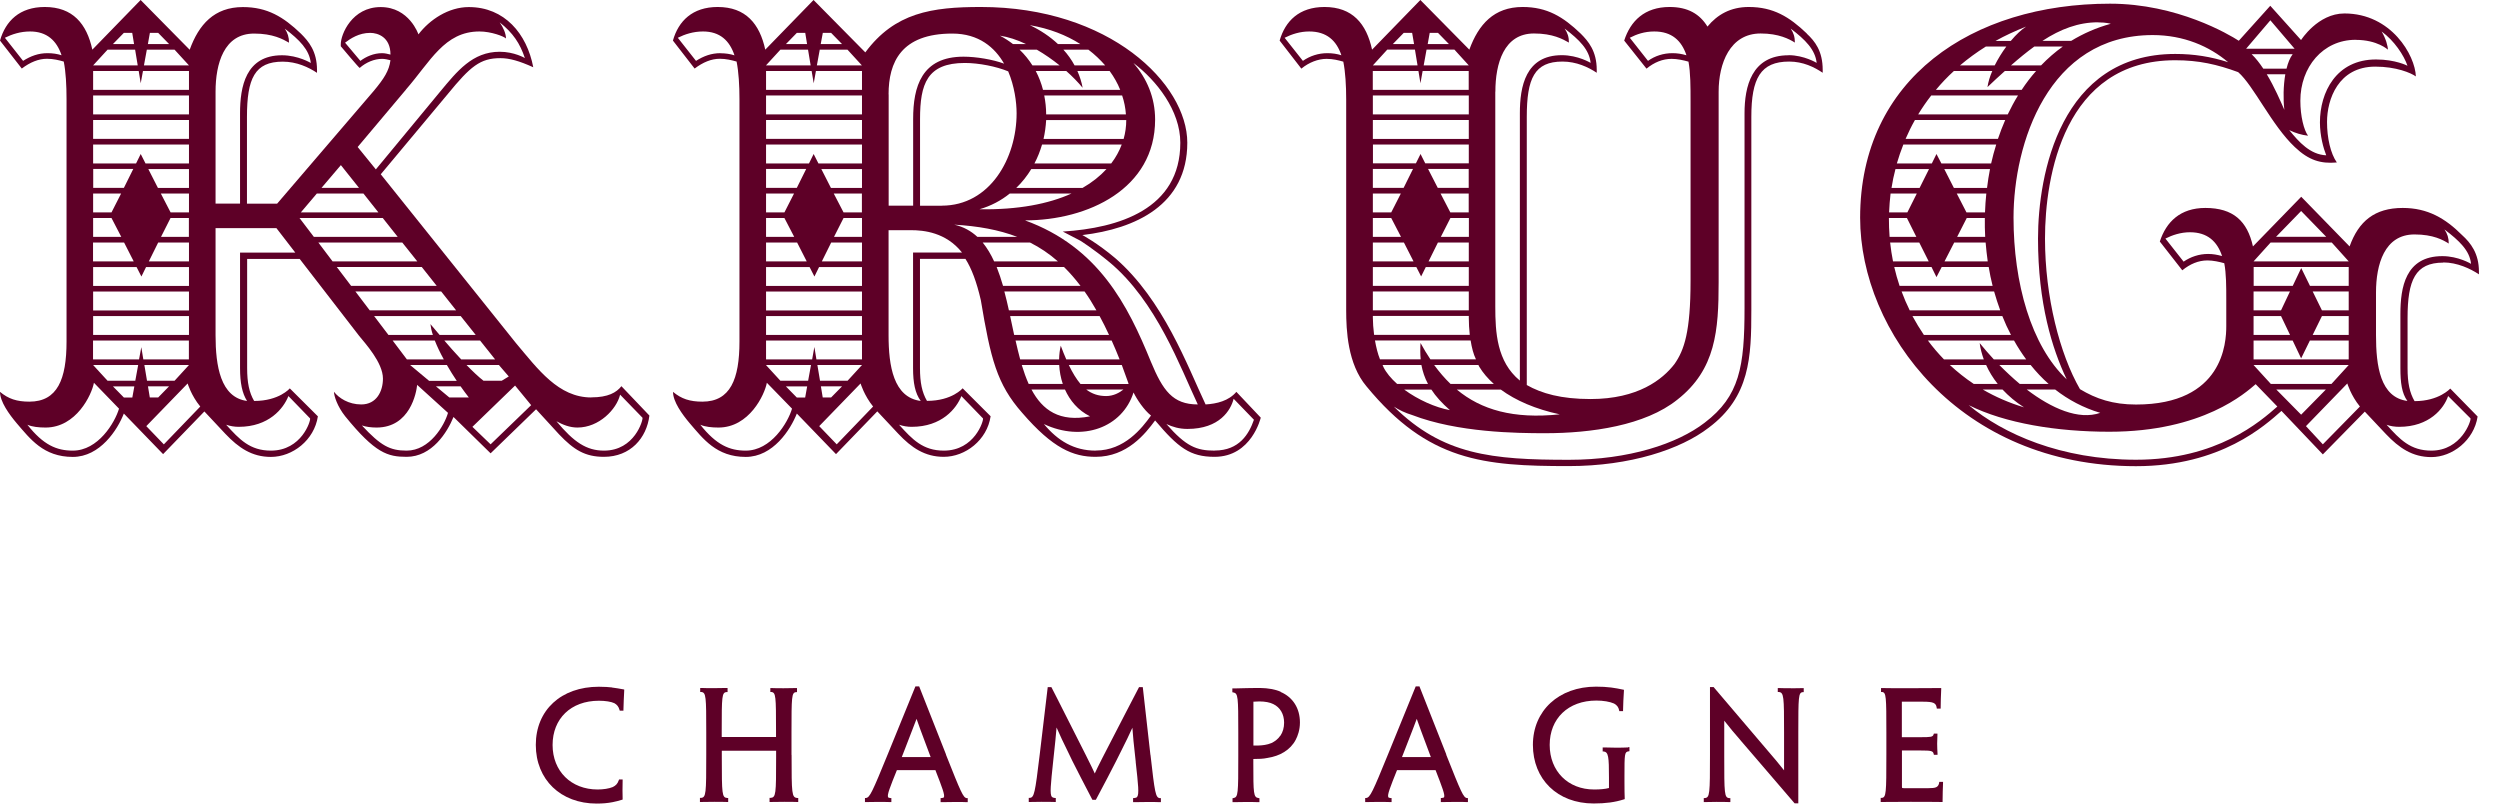 <svg xmlns="http://www.w3.org/2000/svg" width="112" height="36" viewBox="0 0 112 36" fill="none" aria-label="Krug logo">
  <g clip-path="url(#clip0_648_92988)">
    <path
      d="M26.492 17.806C25.019 17.806 24.11 16.552 23.107 15.361L17.058 7.808L20.067 4.204C21.07 2.981 21.508 2.605 22.417 2.605C22.825 2.605 23.264 2.731 23.89 3.013C23.604 1.508 22.601 0.317 21.003 0.317C20.094 0.317 19.248 0.881 18.746 1.54C18.746 1.54 18.339 0.317 17.054 0.317C15.769 0.317 15.267 1.54 15.267 1.978V2.072C15.267 2.072 16.082 3.044 16.114 3.044C16.396 2.793 16.772 2.637 17.117 2.637C17.246 2.637 17.367 2.668 17.493 2.699C17.43 3.169 17.211 3.514 16.74 4.078L12.415 9.124H11.064V5.238C11.064 3.514 11.412 2.762 12.666 2.762C13.293 2.762 13.826 3.013 14.202 3.263V3.138C14.202 2.292 13.826 1.853 13.481 1.508C12.697 0.756 11.976 0.317 10.88 0.317C9.598 0.317 8.905 1.101 8.498 2.229L6.3 0L4.137 2.225C3.886 1.066 3.26 0.313 2.006 0.313C0.878 0.313 0.251 0.94 0 1.818L0.976 3.071C1.348 2.789 1.728 2.633 2.104 2.633C2.386 2.633 2.637 2.695 2.856 2.758C2.95 3.228 2.981 3.824 2.981 4.451V15.299C2.981 16.991 2.574 17.994 1.316 17.994C0.752 17.994 0.376 17.869 0 17.555C0 17.994 0.407 18.558 0.752 18.966C1.348 19.655 1.943 20.47 3.26 20.47C4.486 20.47 5.269 19.248 5.548 18.527L7.307 20.345L9.156 18.433C9.156 18.433 9.598 18.903 10.096 19.436C10.691 20.063 11.287 20.47 12.137 20.47C13.109 20.47 14.08 19.718 14.241 18.652L12.983 17.399C12.983 17.399 12.513 17.963 11.385 17.963C11.165 17.587 11.072 17.148 11.072 16.49V11.6H13.426L16.09 15.048C16.341 15.361 17.156 16.239 17.156 16.96C17.156 17.524 16.874 18.119 16.184 18.119C15.62 18.119 15.181 17.837 14.962 17.551C14.962 17.739 15.115 18.21 15.463 18.648C16.811 20.309 17.371 20.466 18.217 20.466C19.35 20.466 20.039 19.369 20.317 18.68L21.979 20.309L24.016 18.335L25.05 19.463C25.708 20.153 26.21 20.466 27.056 20.466C28.247 20.466 28.972 19.62 29.093 18.617L27.839 17.301C27.62 17.583 27.244 17.802 26.492 17.802V17.806ZM2.131 2.382C1.724 2.382 1.379 2.507 1.034 2.727L0.219 1.692C0.533 1.536 0.909 1.41 1.348 1.41C2.1 1.41 2.539 1.818 2.758 2.476C2.574 2.413 2.351 2.382 2.131 2.382ZM6.711 1.473H7.087L7.577 1.975H6.625L6.715 1.473H6.711ZM6.578 2.225H7.82L8.466 2.93H6.449L6.578 2.225ZM5.548 1.473H5.924L6.006 1.975H5.058L5.548 1.473ZM4.815 2.225H6.053L6.17 2.93H4.172L4.819 2.225H4.815ZM4.172 3.181H6.214L6.304 3.73L6.405 3.181H8.466V4.027H4.172V3.181ZM4.172 4.278H8.466V5.124H4.172V4.278ZM4.172 5.375H8.466V6.221H4.172V5.375ZM4.172 6.476H8.466V7.322H6.519L6.304 6.899L6.096 7.322H4.172V6.476ZM7.213 10.613L7.64 9.767H8.462V10.613H7.213ZM8.466 10.864V11.71H6.668L7.087 10.864H8.466ZM7.643 9.516L7.205 8.67H8.466V9.516H7.643ZM7.075 8.419L6.644 7.573H8.466V8.419H7.079H7.075ZM4.172 7.569H5.971L5.551 8.415H4.176V7.569H4.172ZM4.172 8.67H5.426L4.995 9.516H4.172V8.67ZM4.172 9.767H4.995L5.434 10.613H4.172V9.767ZM4.172 10.864H5.559L5.99 11.71H4.168V10.864H4.172ZM4.172 11.965H6.119L6.335 12.388L6.543 11.965H8.466V12.811H4.172V11.965ZM4.172 13.062H8.466V13.908H4.172V13.062ZM4.172 14.159H8.466V15.005H4.172V14.159ZM3.26 20.188C2.539 20.188 1.943 19.937 1.226 19.028C1.442 19.122 1.728 19.154 2.041 19.154C3.42 19.154 4.11 17.681 4.208 17.148L5.332 18.308C5.144 18.938 4.396 20.188 3.263 20.188H3.26ZM5.924 17.81H5.551L5.062 17.312H6.018L5.928 17.81H5.924ZM6.061 17.058H4.819L4.172 16.353H6.19L6.061 17.058ZM6.331 15.553L6.229 16.102H4.168V15.256H8.462V16.102H6.421L6.331 15.553ZM8.466 16.353L7.82 17.058H6.586L6.468 16.353H8.466ZM7.573 17.308L7.087 17.806H6.711L6.629 17.308H7.577H7.573ZM7.338 19.906L6.554 19.091L8.407 17.179C8.407 17.179 8.56 17.712 8.972 18.213L7.342 19.906H7.338ZM9.657 4.106C9.657 2.852 10.033 1.504 11.381 1.504C12.231 1.504 12.67 1.755 12.948 1.912C12.948 1.661 12.885 1.473 12.76 1.285C13.418 1.786 13.857 2.225 13.924 2.821C13.924 2.821 13.355 2.476 12.635 2.476C11.005 2.476 10.754 3.886 10.754 5.077V9.12H9.657V4.106ZM12.921 17.743L13.892 18.746C13.928 18.84 13.516 20.188 12.137 20.188C11.197 20.188 10.727 19.687 10.131 19.028C10.319 19.091 10.507 19.122 10.695 19.122C12.043 19.122 12.701 18.304 12.921 17.743ZM10.754 11.318V16.49C10.754 17.148 10.848 17.618 11.068 17.963C9.877 17.806 9.657 16.396 9.657 15.017V10.221H12.384L13.23 11.318H10.754ZM22.182 16.102H20.662C20.4 15.824 20.141 15.53 19.906 15.256H21.508L22.182 16.102ZM20.02 16.353C20.161 16.596 20.309 16.834 20.462 17.062H19.224L18.374 16.353H20.02ZM18.229 16.102L17.591 15.256H19.479C19.585 15.526 19.722 15.812 19.883 16.102H18.233H18.229ZM17.117 2.382C16.74 2.382 16.396 2.539 16.145 2.727L15.459 1.912C15.706 1.724 16.082 1.473 16.584 1.473C16.928 1.473 17.493 1.661 17.493 2.445C17.367 2.413 17.242 2.382 17.117 2.382ZM18.186 4.012C19.283 2.754 19.91 1.41 21.477 1.41C22.01 1.41 22.574 1.63 22.668 1.724C22.668 1.504 22.543 1.222 22.386 1.003C22.981 1.473 23.295 1.943 23.514 2.601C23.514 2.601 23.044 2.319 22.386 2.319C21.164 2.319 20.474 3.197 19.718 4.106L16.838 7.589L16.023 6.586L18.186 4.016V4.012ZM15.271 7.397L16.082 8.415H14.405L15.271 7.397ZM14.194 8.67H16.282L16.952 9.516H13.477L14.194 8.67ZM13.422 9.767H17.148L17.818 10.613H14.061L13.418 9.767H13.422ZM14.257 10.864H18.021L18.695 11.71H14.899L14.261 10.864H14.257ZM15.091 11.961H18.895L19.565 12.807H15.73L15.087 11.961H15.091ZM15.922 13.058H19.765L20.435 13.904H16.564L15.922 13.058ZM16.756 14.159H20.639L21.312 15.005H19.694C19.538 14.825 19.397 14.656 19.283 14.519C19.299 14.664 19.334 14.829 19.393 15.005H17.402L16.76 14.159H16.756ZM18.217 20.188C17.465 20.188 17.058 19.969 16.212 19.06C16.4 19.122 16.623 19.154 16.87 19.154C18.374 19.154 18.656 17.583 18.688 17.242L20.07 18.496C19.91 19.06 19.252 20.188 18.217 20.188ZM20.129 17.806L19.53 17.308H20.635C20.76 17.489 20.885 17.653 21.003 17.806H20.125H20.129ZM20.901 16.353H22.351L22.793 16.866L22.476 17.058H21.661C21.434 16.881 21.171 16.631 20.897 16.349L20.901 16.353ZM21.979 19.906L21.164 19.122L23.075 17.273L23.796 18.151L21.979 19.906ZM27.06 20.188C26.276 20.188 25.712 19.812 24.928 18.872C25.211 19.028 25.524 19.154 25.869 19.154C26.84 19.154 27.624 18.335 27.781 17.681L28.784 18.715C28.815 18.809 28.435 20.188 27.06 20.188Z"
      fill="#5E0027"/>
    <path
      d="M56.486 18.715L55.389 17.555C55.044 17.963 54.511 18.088 54.01 18.119C53.195 16.396 52.129 13.446 49.963 11.565C49.148 10.876 48.49 10.531 48.49 10.531C50.872 10.249 53.191 9.183 53.191 6.394C53.191 3.757 49.712 0.313 43.941 0.313C41.747 0.313 40.086 0.564 38.766 2.347L36.447 0L34.284 2.225C34.033 1.066 33.407 0.313 32.153 0.313C31.024 0.313 30.394 0.94 30.147 1.818L31.119 3.071C31.495 2.789 31.867 2.633 32.247 2.633C32.529 2.633 32.776 2.695 32.999 2.758C33.093 3.228 33.128 3.824 33.128 4.451V15.299C33.128 16.991 32.717 17.994 31.467 17.994C30.903 17.994 30.527 17.869 30.151 17.555C30.151 17.994 30.558 18.558 30.903 18.966C31.499 19.655 32.094 20.47 33.41 20.47C34.633 20.47 35.416 19.248 35.698 18.527L37.453 20.345L39.303 18.429C39.303 18.429 39.738 18.899 40.243 19.432C40.834 20.059 41.434 20.466 42.28 20.466C43.252 20.466 44.223 19.714 44.38 18.648L43.126 17.395C43.126 17.395 42.656 17.959 41.528 17.959C41.309 17.583 41.215 17.144 41.215 16.486V11.597H43.252C43.53 12.035 43.753 12.631 43.941 13.446C44.38 16.078 44.662 17.211 45.791 18.492C47.169 20.09 48.082 20.466 49.085 20.466C50.496 20.466 51.31 19.432 51.749 18.836C52.784 20.059 53.316 20.466 54.413 20.466C56.075 20.466 56.482 18.711 56.482 18.711L56.486 18.715ZM32.282 2.382C31.871 2.382 31.53 2.507 31.181 2.727L30.366 1.692C30.68 1.536 31.056 1.41 31.495 1.41C32.251 1.41 32.686 1.818 32.905 2.48C32.717 2.417 32.498 2.386 32.282 2.386V2.382ZM36.862 1.473H37.234L37.724 1.975H36.768L36.862 1.473ZM36.725 2.225H37.967L38.613 2.93H36.596L36.725 2.225ZM35.698 1.473H36.075L36.157 1.975H35.209L35.698 1.473ZM34.966 2.225H36.2L36.317 2.93H34.315L34.962 2.225H34.966ZM34.319 3.181H36.361L36.455 3.73L36.553 3.181H38.617V4.027H34.319V3.181ZM34.319 4.278H38.617V5.124H34.319V4.278ZM34.319 5.375H38.617V6.221H34.319V5.375ZM34.319 6.476H38.617V7.322H36.666L36.451 6.899L36.243 7.322H34.319V6.476ZM37.363 10.613L37.791 9.767H38.617V10.613H37.363ZM38.617 10.864V11.71H36.819L37.238 10.864H38.617ZM37.791 9.516L37.352 8.67H38.613V9.516H37.791ZM37.226 8.419L36.795 7.573H38.617V8.419H37.226ZM34.319 7.569H36.118L35.698 8.415H34.319V7.569ZM34.319 8.67H35.573L35.142 9.516H34.319V8.67ZM34.319 9.767H35.142L35.581 10.613H34.319V9.767ZM34.319 10.864H35.71L36.141 11.71H34.319V10.864ZM34.319 11.965H36.27L36.486 12.388L36.694 11.965H38.617V12.811H34.319V11.965ZM34.319 13.062H38.617V13.908H34.319V13.062ZM34.319 14.159H38.617V15.005H34.319V14.159ZM33.41 20.188C32.69 20.188 32.094 19.937 31.373 19.028C31.593 19.122 31.875 19.154 32.188 19.154C33.567 19.154 34.257 17.681 34.355 17.148L35.483 18.308C35.295 18.938 34.543 20.188 33.41 20.188ZM36.075 17.81H35.698L35.209 17.312H36.161L36.071 17.81H36.075ZM36.208 17.058H34.962L34.315 16.353H36.333L36.204 17.058H36.208ZM36.482 15.553L36.384 16.102H34.319V15.256H38.617V16.102H36.576L36.486 15.553H36.482ZM38.617 16.353L37.971 17.058H36.737L36.619 16.353H38.621H38.617ZM37.724 17.308L37.234 17.806H36.858L36.776 17.308H37.724ZM37.485 19.906L36.701 19.091L38.554 17.179C38.554 17.179 38.711 17.712 39.115 18.213L37.485 19.906ZM45.242 8.67H48.004C46.981 9.132 45.618 9.403 43.879 9.375C44.396 9.226 44.85 8.983 45.238 8.67H45.242ZM42.19 9.218H41.218V5.332C41.218 3.761 41.532 2.821 43.224 2.821C43.851 2.821 44.635 2.977 45.167 3.197C45.446 3.855 45.544 4.576 45.544 5.077C45.544 7.087 44.353 9.214 42.19 9.214V9.218ZM45.528 8.419C45.791 8.165 46.014 7.882 46.202 7.573H49.571C49.285 7.886 48.929 8.172 48.498 8.419H45.528ZM45.677 2.225H46.449C46.801 2.429 47.146 2.668 47.471 2.93H46.253C46.092 2.676 45.9 2.437 45.677 2.225ZM46.343 7.322C46.488 7.052 46.597 6.766 46.684 6.476H50.253C50.143 6.77 49.986 7.056 49.783 7.322H46.343ZM46.75 6.225C46.813 5.947 46.852 5.661 46.868 5.379H50.456C50.456 5.665 50.417 5.947 50.339 6.225H46.754H46.75ZM50.445 5.124H46.868C46.868 4.838 46.837 4.556 46.782 4.278H50.272C50.366 4.556 50.421 4.838 50.441 5.124H50.445ZM50.186 4.027H46.727C46.652 3.734 46.543 3.448 46.402 3.181H47.769C48.039 3.42 48.29 3.675 48.502 3.933C48.455 3.671 48.372 3.42 48.267 3.181H49.712C49.908 3.448 50.069 3.734 50.186 4.027ZM49.512 2.93H48.141C48.004 2.676 47.836 2.441 47.64 2.225H48.76C49.046 2.441 49.293 2.68 49.512 2.93ZM48.4 1.975H47.397C47.04 1.638 46.617 1.356 46.139 1.128C47.013 1.277 47.773 1.575 48.4 1.975ZM45.967 1.975H45.383C45.203 1.837 45.007 1.708 44.795 1.598C45.167 1.653 45.567 1.783 45.967 1.975ZM39.808 4.231C39.808 2.789 40.372 1.504 42.664 1.504C43.855 1.504 44.572 2.131 44.983 2.852C44.482 2.664 43.73 2.539 43.166 2.539C41.285 2.539 40.909 3.886 40.909 5.328V9.214H39.812V4.227L39.808 4.231ZM43.068 17.743L44.039 18.746C44.071 18.84 43.667 20.188 42.284 20.188C41.344 20.188 40.874 19.687 40.278 19.028C40.466 19.091 40.654 19.122 40.842 19.122C42.194 19.122 42.848 18.304 43.072 17.739L43.068 17.743ZM40.905 11.318V16.49C40.905 17.148 40.995 17.618 41.25 17.963C40.028 17.806 39.808 16.396 39.808 15.017V10.312H40.811C41.375 10.312 42.378 10.405 43.099 11.314H40.905V11.318ZM43.788 10.613C43.506 10.351 43.166 10.159 42.75 10.065C43.812 10.127 44.744 10.292 45.575 10.613H43.788ZM44.024 10.864H46.143C46.586 11.087 47.005 11.365 47.393 11.71H44.537C44.392 11.393 44.223 11.111 44.024 10.864ZM44.647 11.961H47.667C47.922 12.212 48.169 12.494 48.407 12.807H44.936C44.85 12.513 44.756 12.227 44.65 11.961H44.647ZM44.999 13.058H48.588C48.772 13.316 48.948 13.598 49.12 13.904H45.199C45.136 13.618 45.07 13.332 44.995 13.058H44.999ZM45.258 14.159H49.262C49.407 14.425 49.548 14.707 49.685 15.005H45.434C45.375 14.723 45.316 14.441 45.254 14.159H45.258ZM45.493 15.256H49.802C49.924 15.526 50.041 15.804 50.159 16.102H47.769C47.687 15.914 47.604 15.71 47.522 15.487C47.479 15.675 47.452 15.879 47.448 16.102H45.704C45.63 15.828 45.563 15.546 45.497 15.256H45.493ZM48.404 17.199C48.219 16.979 48.051 16.701 47.883 16.353H50.257C50.358 16.619 50.456 16.893 50.558 17.183C50.558 17.191 50.554 17.195 50.55 17.203H48.404V17.199ZM50.331 17.45C50.147 17.598 49.877 17.743 49.555 17.743C49.207 17.743 48.921 17.645 48.662 17.45H50.331ZM45.775 16.353H47.452C47.467 16.631 47.518 16.921 47.612 17.199H46.084C45.967 16.936 45.865 16.65 45.775 16.353ZM46.21 17.45H47.71C47.929 17.939 48.29 18.382 48.834 18.652C47.471 18.923 46.703 18.378 46.21 17.45ZM49.089 20.188C48.118 20.188 47.393 19.749 46.766 18.997C48.494 19.812 50.28 19.154 50.782 17.583C50.938 17.9 51.252 18.37 51.565 18.617C51.158 19.185 50.374 20.184 49.093 20.184L49.089 20.188ZM51.561 16.208C50.527 13.669 49.211 11.068 45.92 9.873C48.74 9.873 51.749 8.462 51.749 5.359C51.749 4.357 51.373 3.51 50.778 2.821C51.812 3.604 52.878 4.952 52.878 6.394C52.878 9.371 50.12 10.217 47.612 10.374L48.396 10.782C48.396 10.782 48.956 11.126 49.712 11.753C51.812 13.508 52.878 16.458 53.661 18.119C52.533 18.119 52.094 17.489 51.561 16.208ZM54.417 20.188C53.602 20.188 53.132 20 52.255 18.997C52.537 19.126 52.823 19.216 53.199 19.216C54.641 19.216 55.142 18.37 55.267 17.865L56.176 18.805C55.957 19.436 55.522 20.184 54.421 20.184L54.417 20.188Z"
      fill="#5E0027"/>
    <path
      d="M109.457 11.757C110.084 11.757 110.68 12.039 111.056 12.29V12.165C111.056 11.35 110.684 10.88 110.304 10.535C109.551 9.783 108.764 9.316 107.64 9.316C106.386 9.316 105.665 9.912 105.262 11.04L103.095 8.815L100.932 11.04C100.682 9.912 100.055 9.316 98.801 9.316C97.673 9.316 97.046 9.943 96.76 10.821L97.767 12.11C98.112 11.828 98.488 11.667 98.895 11.667C99.146 11.667 99.428 11.73 99.647 11.792C99.737 12.262 99.737 12.827 99.737 13.454V14.613C99.737 15.334 99.612 18.123 95.694 18.123C94.66 18.123 93.904 17.869 93.183 17.434C92.278 15.867 91.616 13.297 91.616 10.691C91.616 7.902 92.466 2.699 97.45 2.699C98.511 2.699 99.33 2.887 100.27 3.232C100.96 3.828 101.775 5.618 102.809 6.59C103.436 7.185 103.969 7.342 104.69 7.279C104.407 6.872 104.251 6.182 104.251 5.461C104.251 4.458 104.752 2.985 106.413 2.985C107.354 2.985 108.012 3.267 108.231 3.424C108.2 2.484 107.134 0.603 105.03 0.603C103.839 0.603 103.087 1.794 103.087 1.794L101.708 0.259L100.298 1.826C99.859 1.544 97.54 0.165 94.531 0.165C88.353 0.165 83.334 3.518 83.334 9.755C83.334 14.868 87.788 20.885 95.691 20.885C99.514 20.885 101.489 19.04 102.21 18.409L104.063 20.357L105.943 18.441C105.943 18.441 106.382 18.911 106.887 19.444C107.483 20.07 108.078 20.478 108.925 20.478C109.865 20.478 110.836 19.726 110.997 18.66L109.771 17.407C109.771 17.407 109.273 17.971 108.172 17.971C107.953 17.595 107.859 17.156 107.859 16.498V14.241C107.859 12.549 108.204 11.765 109.457 11.765V11.757ZM98.923 11.377C98.515 11.377 98.139 11.506 97.826 11.722L97.011 10.688C97.32 10.531 97.7 10.405 98.108 10.405C98.891 10.405 99.33 10.813 99.549 11.471C99.33 11.412 99.142 11.377 98.923 11.377ZM102.339 4.921C102.167 4.533 101.896 3.898 101.551 3.326H102.382C102.292 3.843 102.284 4.451 102.339 4.921ZM101.395 3.075C101.234 2.833 101.058 2.605 100.874 2.429H102.711C102.59 2.59 102.5 2.817 102.437 3.075H101.395ZM105.536 1.786C106.511 1.786 106.977 2.225 106.977 2.225C106.977 2.069 106.887 1.724 106.695 1.41C107.26 1.818 107.698 2.48 107.855 2.946C107.855 2.946 107.322 2.664 106.445 2.664C104.658 2.664 103.933 4.137 103.933 5.485C103.933 6.08 104.09 6.644 104.215 6.958C103.495 6.927 102.993 6.362 102.558 5.83C102.809 5.955 103.119 6.049 103.401 6.08C103.213 5.83 103.056 5.203 103.056 4.513C103.056 3.009 104.063 1.783 105.532 1.783L105.536 1.786ZM101.712 0.909L102.797 2.182H100.627L101.712 0.909ZM103.091 9.453L104.215 10.609H101.967L103.091 9.453ZM101.724 10.864H104.462L105.222 11.71H100.96L101.724 10.864ZM100.96 11.961H105.222V12.807H103.487L103.095 12.008L102.715 12.807H100.964V11.961H100.96ZM104.023 13.904L103.608 13.058H105.222V13.904H104.023ZM105.222 14.159V15.005H103.608L104.023 14.159H105.222ZM100.96 13.058H102.59L102.19 13.904H100.96V13.058ZM100.96 14.159H102.19L102.594 15.005H100.96V14.159ZM100.96 15.256H102.711L103.091 16.055L103.483 15.256H105.222V16.102H100.96V15.256ZM105.222 16.353L104.451 17.199H101.732L100.96 16.353H105.222ZM94.092 18.496C93.121 18.832 91.914 18.3 90.797 17.45H92.07C92.662 17.912 93.336 18.272 94.092 18.496ZM90.484 17.199C90.166 16.932 89.861 16.646 89.571 16.353H90.974C91.22 16.658 91.487 16.944 91.777 17.199H90.488H90.484ZM90.676 18.249C90.01 18.049 89.391 17.779 88.827 17.45H89.712C89.982 17.739 90.304 18.014 90.676 18.249ZM99.828 2.789C99.048 2.539 98.292 2.417 97.45 2.417C92.306 2.417 91.303 7.808 91.303 10.691C91.303 13.575 91.93 15.616 92.588 16.995C90.989 15.491 90.206 12.67 90.206 9.751C90.206 6.46 91.741 1.571 96.443 1.571C97.822 1.571 98.981 2.072 99.828 2.793V2.789ZM93.998 1.003C94.374 1.003 94.562 1.066 94.562 1.066C93.916 1.242 93.328 1.504 92.791 1.83H91.502C92.313 1.301 93.113 0.999 93.994 0.999L93.998 1.003ZM92.415 2.084C92.063 2.335 91.737 2.621 91.44 2.93H90.092C90.453 2.613 90.797 2.331 91.138 2.084H92.415ZM90.77 1.191C90.562 1.324 90.319 1.551 90.084 1.833H89.399C89.826 1.595 90.284 1.383 90.77 1.191ZM88.972 2.084H89.884C89.692 2.343 89.512 2.633 89.363 2.93H87.808C88.165 2.629 88.552 2.343 88.968 2.084H88.972ZM87.53 3.181H89.254C89.148 3.424 89.073 3.671 89.038 3.902C89.305 3.647 89.567 3.405 89.818 3.181H91.216C90.981 3.448 90.766 3.73 90.57 4.027H86.727C86.97 3.734 87.24 3.448 87.534 3.181H87.53ZM86.519 4.278H90.406C90.237 4.548 90.088 4.834 89.947 5.124H85.935C86.112 4.834 86.304 4.552 86.519 4.278ZM85.79 5.375H89.834C89.712 5.653 89.606 5.935 89.508 6.221H85.371C85.497 5.931 85.634 5.649 85.79 5.375ZM85.265 6.476H89.43C89.34 6.754 89.269 7.036 89.203 7.322H86.974L86.754 6.899L86.546 7.322H84.979C85.062 7.036 85.16 6.754 85.269 6.476H85.265ZM88.928 9.516H88.098L87.663 8.67H88.987C88.956 8.952 88.94 9.234 88.928 9.516ZM88.94 10.613H87.679L88.11 9.767H88.921C88.917 10.049 88.921 10.331 88.936 10.613H88.94ZM88.956 10.864C88.979 11.146 89.011 11.428 89.05 11.71H87.115L87.549 10.864H88.956ZM89.015 8.419H87.534L87.103 7.573H89.152C89.097 7.851 89.054 8.133 89.019 8.419H89.015ZM84.913 7.573H86.421L85.998 8.419H84.74C84.784 8.133 84.842 7.855 84.917 7.573H84.913ZM84.701 8.67H85.873L85.45 9.516H84.631C84.642 9.234 84.666 8.952 84.697 8.67H84.701ZM84.627 9.767H85.43L85.853 10.613H84.654C84.631 10.331 84.623 10.049 84.623 9.767H84.627ZM84.682 10.864H85.982L86.406 11.71H84.807C84.752 11.432 84.709 11.15 84.678 10.864H84.682ZM84.862 11.961H86.531L86.754 12.415L86.989 11.961H89.093C89.14 12.247 89.199 12.529 89.269 12.807H85.101C85.007 12.529 84.928 12.247 84.862 11.961ZM85.191 13.058H89.336C89.418 13.344 89.508 13.626 89.61 13.904H85.555C85.418 13.626 85.297 13.344 85.191 13.058ZM85.681 14.159H89.704C89.818 14.449 89.947 14.731 90.092 15.005H86.19C86.006 14.731 85.834 14.449 85.677 14.159H85.681ZM86.374 15.256H90.229C90.394 15.553 90.578 15.835 90.774 16.102H89.324C89.101 15.859 88.885 15.612 88.689 15.369C88.721 15.612 88.784 15.855 88.874 16.102H87.091C86.832 15.835 86.59 15.553 86.37 15.256H86.374ZM88.979 16.353C89.109 16.642 89.281 16.928 89.497 17.199H88.423C88.039 16.944 87.683 16.658 87.354 16.353H88.983H88.979ZM95.694 20.596C92.337 20.596 89.736 19.44 88.2 18.151C89.83 18.966 92.153 19.342 94.499 19.342C98.699 19.342 100.615 17.583 101.054 17.211L102.025 18.213C101.273 18.872 99.33 20.596 95.694 20.596ZM101.978 17.45H104.2L103.091 18.578L101.978 17.45ZM104.063 19.906L103.307 19.091L105.16 17.179C105.16 17.179 105.316 17.712 105.724 18.213L104.063 19.906ZM109.677 17.743L110.68 18.746C110.711 18.84 110.272 20.188 108.925 20.188C107.984 20.188 107.514 19.687 106.919 19.028C107.071 19.091 107.295 19.122 107.483 19.122C108.831 19.122 109.489 18.304 109.677 17.739V17.743ZM107.855 17.963C106.633 17.806 106.445 16.396 106.445 15.017V13.105C106.445 11.851 106.821 10.503 108.168 10.503C109.015 10.503 109.453 10.754 109.704 10.911C109.704 10.66 109.642 10.468 109.512 10.28C110.174 10.782 110.644 11.224 110.703 11.82C110.703 11.82 110.139 11.475 109.418 11.475C107.757 11.475 107.538 12.885 107.538 14.076V16.49C107.538 17.148 107.6 17.618 107.851 17.963H107.855Z"
      fill="#5E0027"/>
    <path
      d="M80.948 1.504C80.161 0.752 79.444 0.313 78.343 0.313C77.528 0.313 76.932 0.658 76.494 1.191C76.149 0.627 75.616 0.313 74.801 0.313C73.677 0.313 73.046 0.94 72.764 1.818L73.763 3.075C74.108 2.793 74.484 2.637 74.891 2.637C75.142 2.637 75.424 2.699 75.644 2.762C75.737 3.263 75.737 3.894 75.737 4.548V12.576C75.737 14.864 75.455 15.683 75.017 16.309C74.484 16.999 73.387 17.877 71.256 17.877C69.935 17.877 69.062 17.626 68.4 17.25V5.234C68.4 3.51 68.744 2.758 69.998 2.758C70.625 2.758 71.158 3.009 71.534 3.26V3.134C71.534 2.288 71.158 1.849 70.813 1.504C70.029 0.752 69.312 0.313 68.212 0.313C66.927 0.313 66.237 1.097 65.826 2.225L63.632 0L61.469 2.225C61.218 1.066 60.592 0.313 59.338 0.313C58.206 0.313 57.579 0.94 57.328 1.818L58.3 3.075C58.645 2.793 59.052 2.637 59.432 2.637C59.71 2.637 59.961 2.699 60.18 2.762C60.274 3.232 60.309 3.832 60.309 4.454V13.888C60.309 14.797 60.372 16.306 61.218 17.308C63.977 20.662 66.456 20.881 70.28 20.881C73.038 20.881 75.295 20.129 76.549 19.162C78.402 17.779 78.46 15.992 78.46 13.888V5.234C78.46 3.51 78.872 2.758 80.153 2.758C80.78 2.758 81.285 3.009 81.657 3.26V3.134C81.657 2.288 81.312 1.849 80.94 1.504H80.948ZM74.927 2.382C74.515 2.382 74.139 2.507 73.83 2.727L73.015 1.692C73.324 1.532 73.673 1.41 74.112 1.41C74.895 1.41 75.334 1.818 75.553 2.476C75.334 2.413 75.146 2.382 74.927 2.382ZM59.467 2.382C59.06 2.382 58.684 2.507 58.37 2.727L57.551 1.692C57.869 1.532 58.241 1.41 58.652 1.41C59.436 1.41 59.875 1.818 60.094 2.476C59.906 2.413 59.687 2.382 59.467 2.382ZM69.877 18.562C67.796 18.782 66.355 18.358 65.265 17.453H67.236C67.902 17.943 68.795 18.331 69.877 18.562ZM66.993 4.106C66.993 2.848 67.373 1.5 68.721 1.5C69.567 1.5 70.006 1.751 70.288 1.908C70.288 1.653 70.225 1.469 70.096 1.281C70.758 1.783 71.197 2.221 71.26 2.817C71.26 2.817 70.695 2.472 69.971 2.472C68.341 2.472 68.09 3.882 68.09 5.073V17.05C67.056 16.204 66.989 14.887 66.989 13.728V4.106H66.993ZM66.272 16.431C66.437 16.705 66.656 16.96 66.923 17.199H64.983C64.721 16.948 64.478 16.662 64.251 16.353H66.233L66.272 16.431ZM64.956 18.374C64.317 18.261 63.526 17.908 62.907 17.453H64.125C64.321 17.755 64.596 18.061 64.956 18.374ZM64.047 1.473H64.423L64.913 1.975H63.961L64.051 1.473H64.047ZM63.91 2.221H65.156L65.802 2.93H63.781L63.91 2.221ZM62.887 1.473H63.264L63.35 1.975H62.398L62.887 1.473ZM62.151 2.221H63.389L63.506 2.93H61.504L62.151 2.221ZM61.504 3.181H63.546L63.636 3.73L63.734 3.181H65.798V4.027H61.501V3.181H61.504ZM61.504 4.278H65.802V5.124H61.504V4.278ZM61.504 5.375H65.802V6.225H61.504V5.375ZM61.504 6.476H65.802V7.318H63.851L63.64 6.899L63.432 7.318H61.508V6.476H61.504ZM64.549 10.613L64.979 9.767H65.806V10.613H64.552H64.549ZM65.802 10.864V11.71H64L64.419 10.864H65.798H65.802ZM64.975 9.516L64.537 8.67H65.798V9.516H64.972H64.975ZM64.411 8.415L63.977 7.569H65.798V8.415H64.411ZM61.504 7.569H63.303L62.883 8.415H61.504V7.569ZM61.504 8.67H62.758L62.327 9.516H61.504V8.67ZM61.504 9.767H62.327L62.766 10.613H61.504V9.767ZM61.504 10.864H62.895L63.326 11.71H61.504V10.864ZM61.504 11.965H63.452L63.667 12.384L63.875 11.965H65.802V12.807H61.504V11.965ZM61.504 13.058H65.802V13.904H61.504V13.058ZM61.504 14.233V14.155H65.802V14.233C65.802 14.484 65.818 14.75 65.845 15.001H61.559C61.524 14.723 61.504 14.445 61.504 14.233ZM61.818 16.082C61.728 15.863 61.653 15.561 61.598 15.252H65.884C65.935 15.581 66.014 15.875 66.116 16.082L66.123 16.098H64.082C63.926 15.867 63.781 15.624 63.64 15.365C63.624 15.616 63.624 15.859 63.647 16.098H61.826L61.814 16.082H61.818ZM61.975 16.431L61.939 16.353H63.679C63.734 16.642 63.824 16.921 63.973 17.199H62.59C62.319 16.956 62.1 16.697 61.971 16.431H61.975ZM80.129 2.476C78.464 2.476 78.155 3.886 78.155 5.077V13.794C78.155 16.431 77.935 17.747 76.368 18.938C75.146 19.879 72.979 20.599 70.284 20.599C66.836 20.599 64.642 20.384 62.445 18.217C62.695 18.374 62.946 18.496 63.264 18.593C65.301 19.377 67.933 19.408 69.218 19.408C71.287 19.408 73.704 19.064 75.146 17.904C76.87 16.552 76.995 14.797 76.995 12.635V4.106C76.995 2.848 77.497 1.5 78.876 1.5C79.691 1.5 80.161 1.751 80.411 1.908C80.411 1.653 80.349 1.469 80.223 1.281C80.882 1.783 81.32 2.221 81.387 2.817C81.387 2.817 80.819 2.472 80.129 2.472V2.476Z"
      fill="#5E0027"/>
    <path
      d="M27.416 30.797C27.287 30.782 27.079 30.766 26.829 30.766C25.14 30.766 24.004 31.812 24.004 33.371C24.004 34.93 25.124 36 26.727 36C27.001 36 27.224 35.98 27.444 35.937C27.581 35.91 27.741 35.871 27.859 35.831L27.894 35.82V35.781C27.886 35.565 27.886 35.263 27.894 34.97V34.919H27.734L27.722 34.954C27.663 35.126 27.577 35.197 27.451 35.26C27.283 35.33 27.028 35.369 26.774 35.369C25.587 35.369 24.756 34.55 24.756 33.375C24.756 32.2 25.571 31.393 26.832 31.393C27.122 31.393 27.381 31.436 27.522 31.502C27.643 31.569 27.714 31.659 27.753 31.8L27.765 31.839H27.93V31.792C27.941 31.487 27.945 31.263 27.965 30.934V30.891L27.926 30.883C27.777 30.852 27.561 30.821 27.416 30.801V30.797Z"
      fill="#5E0027"/>
    <path
      d="M35.459 33.822V32.823C35.459 31.205 35.467 31.028 35.659 31.009H35.706V30.825H35.655C35.526 30.829 35.33 30.833 35.114 30.833C34.899 30.833 34.699 30.833 34.562 30.825H34.511V31.001H34.558C34.758 31.024 34.766 31.193 34.766 32.733V33.019H32.333V32.737C32.333 31.193 32.341 31.024 32.548 31.005H32.595V30.821H32.544C32.404 30.825 32.215 30.829 31.988 30.829C31.761 30.829 31.542 30.829 31.42 30.821H31.369V31.001H31.416C31.632 31.021 31.64 31.201 31.64 32.819V33.818C31.64 35.565 31.632 35.726 31.404 35.745H31.357V35.929H31.408C31.538 35.926 31.765 35.922 31.992 35.922C32.219 35.922 32.407 35.922 32.572 35.929H32.623V35.749H32.576C32.345 35.73 32.337 35.577 32.337 33.947V33.634H34.77V33.947C34.77 35.577 34.762 35.726 34.523 35.745H34.476V35.929H34.527C34.703 35.926 34.911 35.922 35.146 35.922C35.369 35.922 35.565 35.922 35.71 35.929H35.761V35.749H35.714C35.471 35.726 35.463 35.565 35.463 33.818L35.459 33.822Z"
      fill="#5E0027"/>
    <path
      d="M42.382 33.802L41.191 30.782L41.179 30.75H41.011L39.769 33.798C39.087 35.467 38.966 35.734 38.797 35.749H38.75V35.933H38.801C38.915 35.929 39.083 35.926 39.322 35.926C39.526 35.926 39.718 35.926 39.883 35.933H39.933V35.753H39.886C39.816 35.745 39.796 35.73 39.788 35.714C39.73 35.62 39.879 35.248 40.18 34.503H41.908L41.92 34.539C42.202 35.264 42.343 35.628 42.284 35.718C42.276 35.734 42.257 35.745 42.186 35.753H42.139V35.937H42.19C42.355 35.933 42.574 35.929 42.793 35.929C43.056 35.929 43.217 35.929 43.303 35.937H43.354V35.757H43.31C43.15 35.734 43.056 35.514 42.378 33.806L42.382 33.802ZM40.4 33.916L40.541 33.555C40.878 32.69 40.999 32.372 41.062 32.204C41.124 32.4 41.265 32.772 41.693 33.916H40.4Z"
      fill="#5E0027"/>
    <path
      d="M51.538 33.814L51.197 30.785H51.028L50.409 31.976C49.379 33.967 49.187 34.335 49.046 34.652C48.882 34.292 48.678 33.888 47.358 31.283L47.103 30.785H46.938L46.578 33.814C46.37 35.545 46.331 35.726 46.135 35.745H46.088V35.929H46.139C46.268 35.925 46.433 35.922 46.656 35.922C46.88 35.922 47.091 35.922 47.248 35.929H47.299V35.749H47.252C47.185 35.741 47.15 35.726 47.122 35.698C47.025 35.581 47.072 35.154 47.181 34.119C47.267 33.316 47.31 32.921 47.334 32.592C47.483 32.94 47.644 33.273 47.875 33.743L48.039 34.084C48.247 34.499 48.548 35.083 48.925 35.804L48.94 35.831H49.093L49.109 35.804C49.501 35.068 49.794 34.507 50.002 34.096C50.088 33.92 50.166 33.767 50.237 33.626C50.441 33.222 50.582 32.932 50.731 32.603C50.75 32.932 50.793 33.332 50.88 34.123V34.147C50.993 35.165 51.04 35.585 50.942 35.702C50.919 35.733 50.88 35.745 50.809 35.753H50.762V35.937H50.813C50.974 35.933 51.193 35.929 51.428 35.929C51.632 35.929 51.816 35.929 51.957 35.937H52.008V35.757H51.961C51.769 35.737 51.734 35.518 51.542 33.818L51.538 33.814Z"
      fill="#5E0027"/>
    <path
      d="M57.379 30.993C57.148 30.887 56.815 30.825 56.447 30.821C56.31 30.821 56.165 30.821 56.02 30.825C55.949 30.825 55.879 30.825 55.812 30.829C55.663 30.829 55.51 30.837 55.358 30.84H55.209V31.013L55.252 31.021C55.467 31.06 55.475 31.209 55.475 32.823V33.88C55.475 35.557 55.471 35.714 55.26 35.753L55.217 35.761V35.937H55.267C55.42 35.933 55.585 35.929 55.812 35.929C56.02 35.929 56.192 35.929 56.372 35.937H56.423V35.761L56.38 35.753C56.157 35.718 56.149 35.565 56.149 34.186V34.002H56.188C56.376 34.002 56.592 33.998 56.784 33.955C57.066 33.912 57.324 33.822 57.532 33.689C57.747 33.559 57.932 33.367 58.049 33.14C58.135 32.976 58.237 32.709 58.237 32.368C58.237 31.734 57.924 31.236 57.375 31.001L57.379 30.993ZM57.356 32.96C57.27 33.093 57.121 33.215 56.96 33.289C56.768 33.371 56.541 33.395 56.38 33.399C56.302 33.399 56.219 33.399 56.153 33.399V31.436C56.243 31.428 56.341 31.424 56.419 31.424C56.67 31.424 56.893 31.467 57.042 31.542C57.352 31.691 57.528 31.992 57.528 32.376C57.528 32.599 57.473 32.795 57.36 32.964L57.356 32.96Z"
      fill="#5E0027"/>
    <path
      d="M64.795 33.802L63.604 30.782L63.593 30.75H63.424L62.182 33.798C61.501 35.467 61.379 35.734 61.207 35.749H61.16V35.933H61.211C61.324 35.929 61.493 35.926 61.732 35.926C61.935 35.926 62.127 35.926 62.292 35.933H62.343V35.753H62.296C62.225 35.745 62.206 35.73 62.198 35.714C62.139 35.62 62.288 35.248 62.586 34.503H64.313L64.325 34.531C64.607 35.26 64.748 35.624 64.694 35.714C64.686 35.73 64.666 35.741 64.596 35.749H64.549V35.933H64.599C64.764 35.929 64.983 35.926 65.203 35.926C65.469 35.926 65.626 35.926 65.712 35.933H65.763V35.753H65.72C65.559 35.73 65.465 35.51 64.787 33.802H64.795ZM62.809 33.916L62.911 33.657C63.283 32.705 63.408 32.376 63.471 32.204C63.534 32.4 63.675 32.772 64.102 33.916H62.809Z"
      fill="#5E0027"/>
    <path
      d="M72.94 33.485C72.776 33.493 72.607 33.496 72.4 33.496C72.208 33.496 72.016 33.489 71.851 33.485H71.8V33.665H71.843C72.059 33.692 72.082 33.9 72.082 34.844C72.082 34.958 72.082 35.146 72.082 35.303C71.906 35.35 71.687 35.369 71.416 35.369C70.245 35.369 69.426 34.547 69.426 33.371C69.426 32.196 70.249 31.385 71.518 31.385C71.828 31.385 72.125 31.436 72.309 31.518C72.435 31.585 72.509 31.679 72.537 31.82L72.544 31.859H72.713V31.808C72.721 31.491 72.729 31.306 72.752 30.946V30.903L72.713 30.895C72.556 30.86 72.36 30.825 72.184 30.801C71.969 30.774 71.753 30.762 71.502 30.762C69.837 30.762 68.674 31.835 68.674 33.371C68.674 34.907 69.767 35.996 71.397 35.996C71.933 35.996 72.349 35.941 72.752 35.812L72.787 35.8V35.761C72.78 35.624 72.776 35.35 72.776 35.028V34.778C72.776 33.779 72.78 33.685 72.956 33.661L72.999 33.653V33.473H72.944L72.94 33.485Z"
      fill="#5E0027"/>
    <path
      d="M80.231 30.832C80.039 30.832 79.839 30.832 79.694 30.825H79.644V31.001H79.691C79.918 31.024 79.926 31.201 79.926 32.811C79.926 33.923 79.926 34.276 79.926 34.511C79.671 34.186 79.483 33.967 79.22 33.661C78.774 33.14 78.049 32.286 76.823 30.844L76.772 30.782H76.607V33.818C76.607 35.569 76.599 35.733 76.376 35.753H76.329V35.933H76.38C76.529 35.929 76.67 35.925 76.897 35.925C77.105 35.925 77.297 35.925 77.469 35.933H77.52V35.757H77.473C77.25 35.733 77.246 35.573 77.246 33.841C77.246 32.842 77.246 32.505 77.246 32.286C77.508 32.623 77.7 32.846 77.955 33.14L77.986 33.179C78.166 33.391 78.394 33.653 78.68 33.986C79.103 34.48 79.655 35.122 80.384 35.972L80.4 35.988H80.564V32.831C80.564 31.209 80.572 31.028 80.76 31.009H80.807V30.828H80.756C80.615 30.832 80.451 30.836 80.235 30.836L80.231 30.832Z"
      fill="#5E0027"/>
    <path
      d="M86.876 35.068C86.832 35.287 86.703 35.307 86.402 35.31C86.088 35.31 85.763 35.31 85.293 35.31C85.25 35.31 85.222 35.303 85.215 35.299C85.207 35.291 85.207 35.232 85.207 35.209V33.622H86.053C86.523 33.622 86.597 33.642 86.629 33.775L86.637 33.814H86.801V33.763C86.793 33.61 86.785 33.473 86.785 33.316C86.785 33.191 86.789 33.066 86.797 32.917V32.866H86.637L86.625 32.901C86.594 33.019 86.492 33.026 86.033 33.026H85.203V31.436H86.155C86.609 31.436 86.735 31.491 86.762 31.702L86.77 31.745H86.942V31.694C86.942 31.448 86.954 31.181 86.966 30.88V30.825H86.915C86.578 30.825 86.037 30.832 85.52 30.832C85.003 30.832 84.552 30.832 84.321 30.825H84.27V31.001H84.317C84.501 31.021 84.509 31.201 84.509 32.819V33.818C84.509 35.538 84.501 35.726 84.302 35.745H84.255V35.929H84.306C84.529 35.929 85.011 35.922 85.591 35.922C86.073 35.922 86.594 35.922 86.978 35.929H87.028V35.879C87.028 35.604 87.04 35.314 87.048 35.079V35.028H86.879L86.872 35.068H86.876Z"
      fill="#5E0027"/>
  </g>
  <defs>
    <clipPath id="clip0_648_92988">
      <rect width="111.052" height="36" fill="white"/>
    </clipPath>
  </defs>
</svg>
